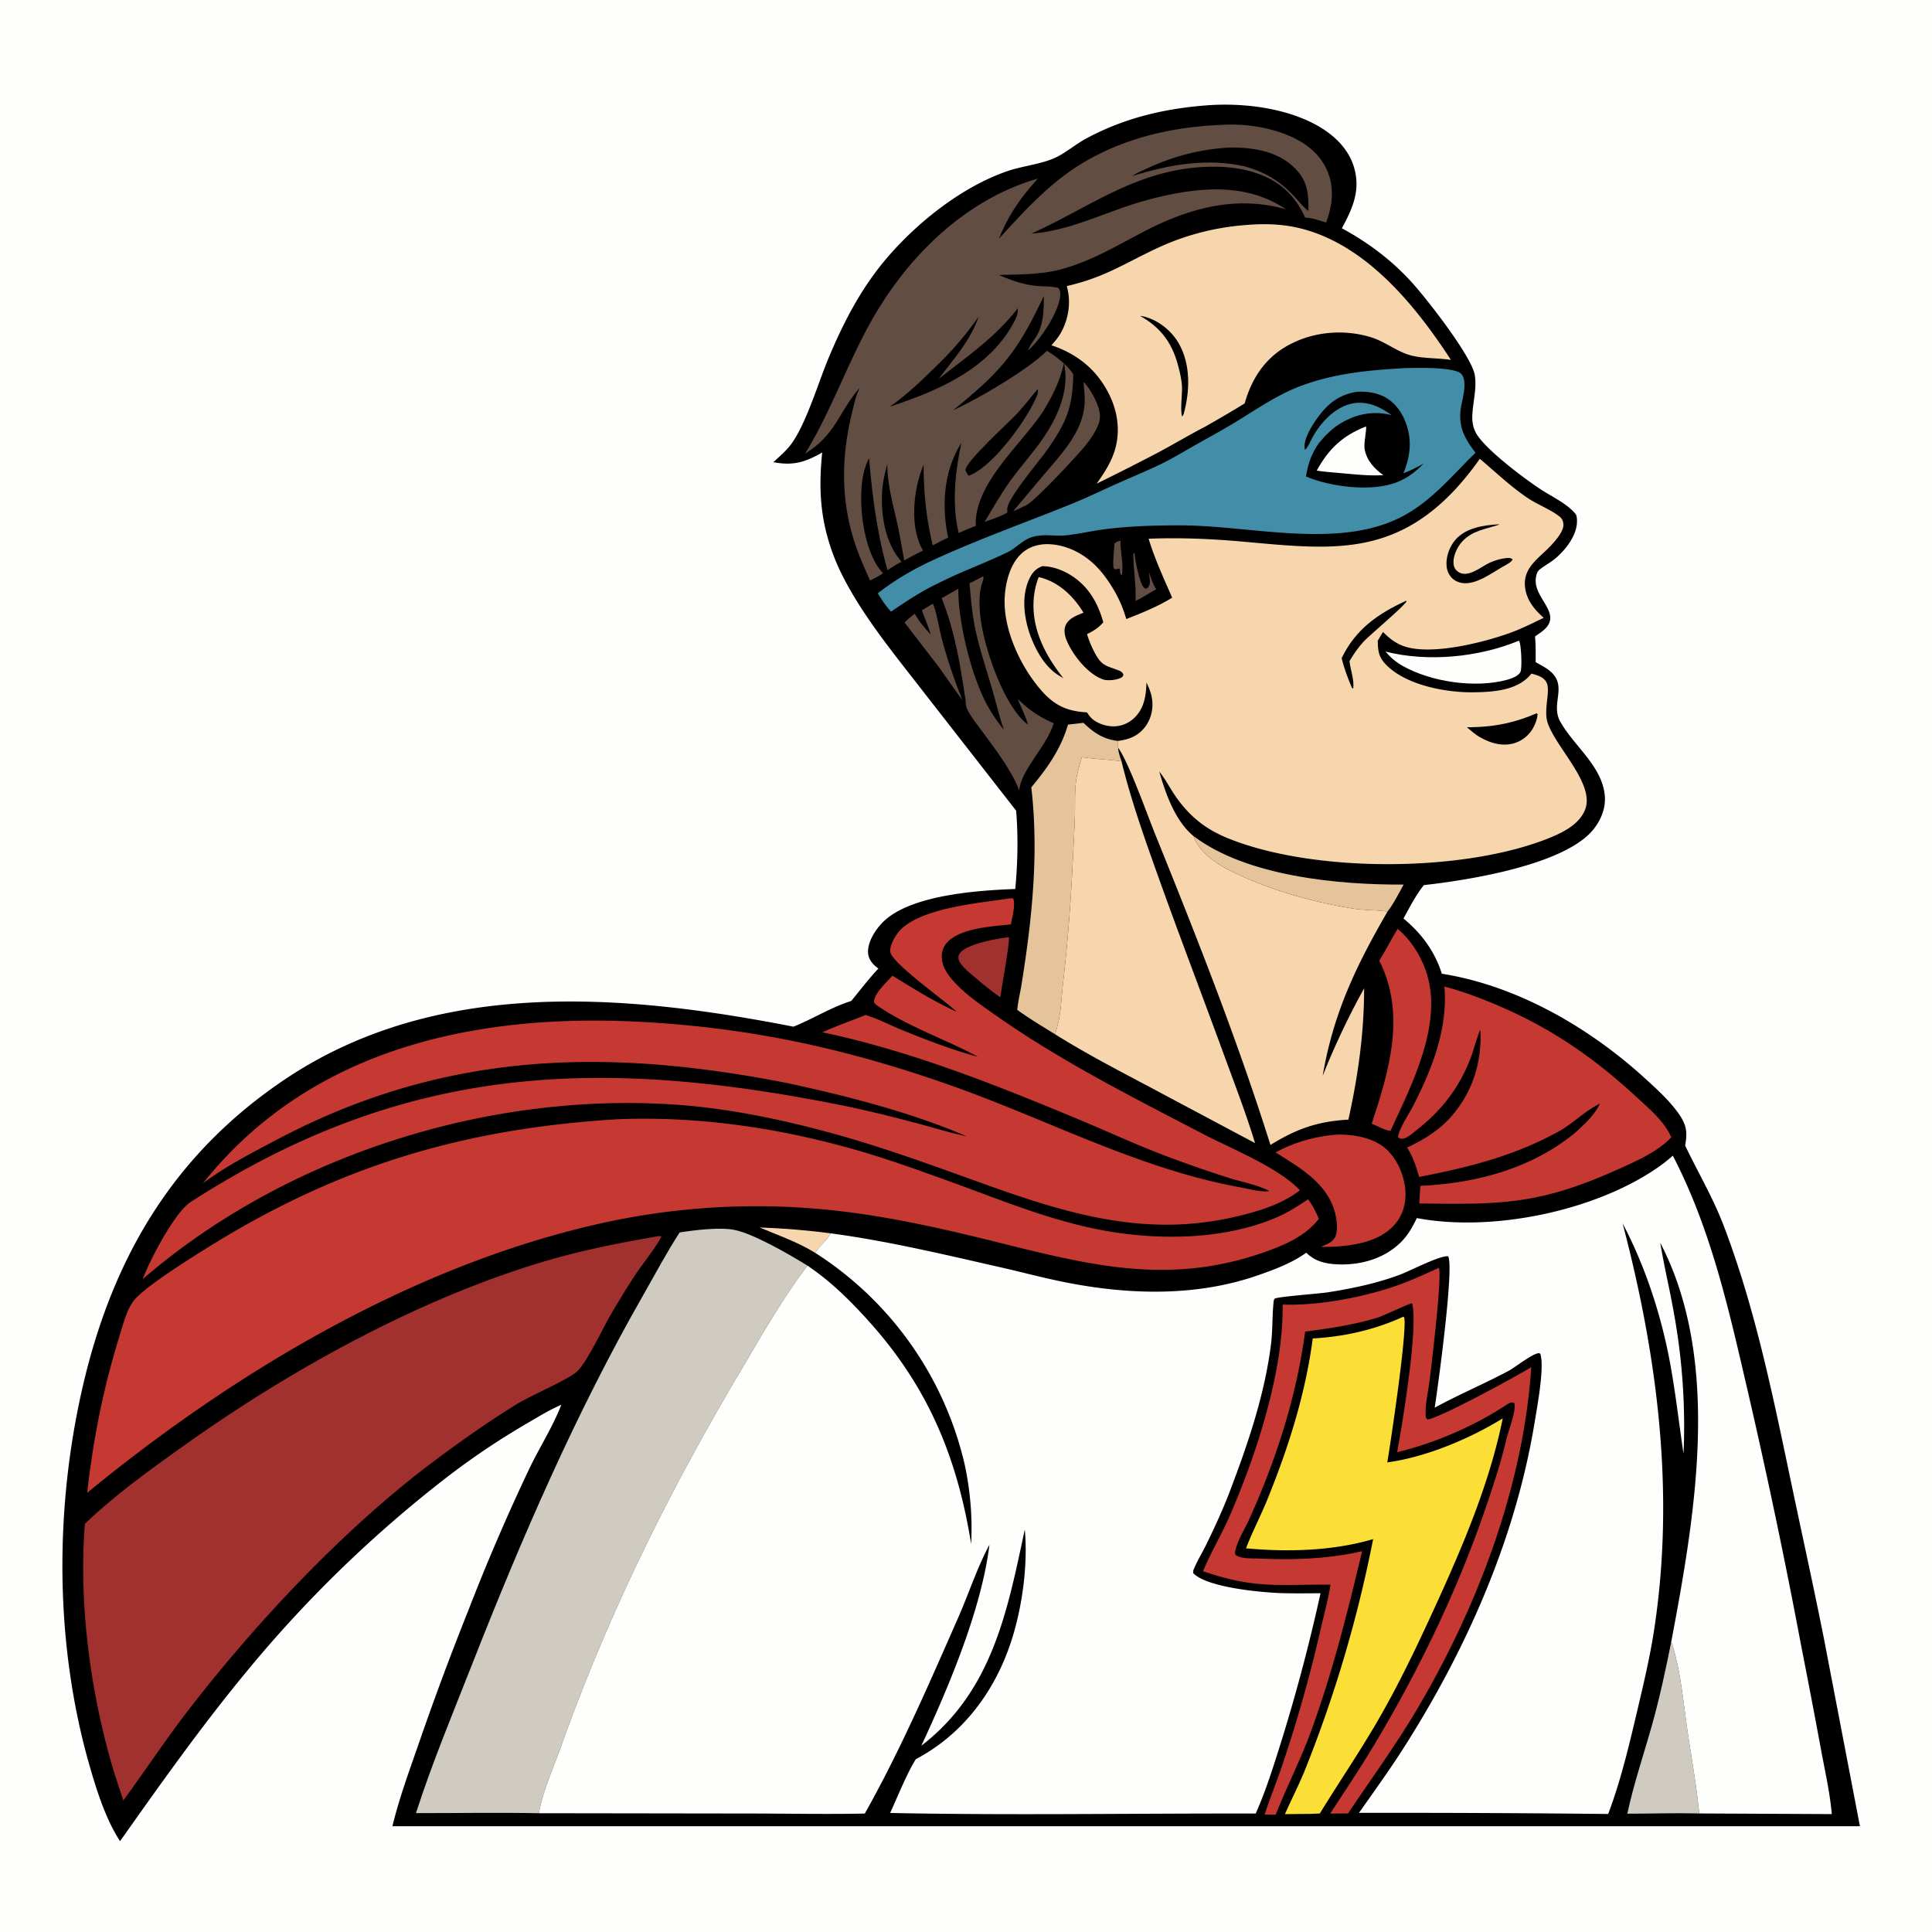 <svg version="1.1" xmlns="http://www.w3.org/2000/svg" style="display: block;" viewBox="0 0 2048 2048" width="1024" height="1024">
<path transform="translate(0,0)" fill="rgb(254,254,252)" d="M 0 0 L 2048 0 L 2048 2048 L 0 2048 L 0 0 z"/>
<path transform="translate(0,0)" fill="rgb(0,0,0)" d="M 1282.6 111.427 C 1318.65 109.214 1360.24 114.301 1392.67 131.066 C 1411.47 140.789 1428.74 155.873 1435.1 176.681 C 1442.63 201.311 1434.03 220.524 1422.45 241.957 C 1451.14 257.636 1475.88 276.242 1497.74 300.611 C 1513.3 317.97 1560.1 377.872 1563.34 397.655 C 1565.63 411.649 1561.35 426.045 1560.73 440.047 C 1560.43 446.892 1561.48 453.575 1564.94 459.565 C 1574.78 476.609 1616.38 507.799 1633.9 519.179 C 1645.38 526.63 1661.29 534.009 1670.06 544.718 C 1672.06 547.169 1671.79 553.276 1671.43 556.268 C 1669.75 570.184 1657.93 584.85 1647.09 593.31 C 1642.21 597.119 1636.65 600.052 1631.85 603.942 C 1629.51 605.839 1628.83 608.55 1628.28 611.405 C 1624.79 629.595 1645.6 643.127 1643.14 657.358 C 1641.72 665.59 1633.43 670.198 1627.2 674.654 C 1628.01 683.733 1627.87 692.86 1627.89 701.968 C 1632.81 704.641 1638 707.297 1642.39 710.788 C 1662.56 726.815 1643.36 745.587 1653.79 764.627 C 1667.92 790.405 1697.31 810.956 1701.02 842.044 C 1702.62 855.426 1697.65 868.363 1689.45 878.761 C 1659.4 916.84 1556.46 933.03 1509.39 938.248 C 1500.75 948.992 1494.36 961.61 1487.76 973.667 C 1506.97 989.584 1520.81 1008.27 1528.41 1032.21 A 176.72 176.72 0 0 1 1535.44 1033.39 C 1612.89 1047.48 1686.89 1091.04 1744.48 1143.76 C 1757.04 1155.26 1770.67 1167.59 1780.28 1181.69 C 1788.02 1193.04 1788.8 1201.24 1786.29 1214.27 C 1799.84 1242.58 1815.8 1269.52 1827.05 1298.93 C 1861.41 1388.77 1880.37 1484.66 1900.15 1578.51 C 1911.42 1631.98 1923.2 1685.28 1933.81 1738.9 L 1971.6 1935.88 L 415.978 1935.89 C 422.891 1907.14 433.448 1878.19 443.207 1850.25 A 3099.56 3099.56 0 0 1 495.956 1708.36 A 2232.56 2232.56 0 0 1 560.442 1558.25 C 571.41 1535.06 585.807 1512.95 595.031 1489.08 C 582.394 1494.58 570.363 1501.98 558.48 1508.93 C 528.926 1526.19 501.301 1544.69 474.173 1565.55 A 1322.18 1322.18 0 0 0 262.808 1770.19 C 214.636 1828.3 170.788 1890.12 127.268 1951.73 C 112.358 1928.94 102.804 1898.94 95.281 1872.91 C 60.681 1753.19 57.987 1621.15 81.486 1499.18 C 110.067 1350.84 174.074 1230.45 301.235 1144.69 C 461.582 1036.56 660.697 1053.01 841.1 1088.32 C 861.884 1079.95 880.855 1067.84 902.407 1061.05 C 911.798 1049.5 920.963 1037.56 931.11 1026.68 A 62.909 62.909 0 0 1 928.244 1024.43 C 923.731 1020.62 920.442 1015.72 920.171 1009.68 C 919.689 998.971 927.14 986.998 934.198 979.274 C 962.181 948.65 1036.24 943.845 1076.23 942.37 C 1078.8 915.139 1079.42 886.672 1077.16 859.37 L 980.534 735.492 C 946.238 691.035 900.921 637.384 882.192 585.069 C 869.326 549.129 867.71 517.133 871.568 479.67 C 853.704 489.905 840.641 493.993 819.858 489.88 C 826.493 483.69 833.124 478.213 838.602 470.878 C 854.484 449.612 867.749 404.576 878.661 378.662 C 895.096 339.631 914.142 303.227 942.149 271.133 C 974.635 233.907 1020.46 197.893 1067.46 181.541 C 1083.38 175.999 1103.7 174.06 1118.34 167.311 C 1129.82 162.025 1139.99 153.017 1151.21 146.953 C 1192.6 124.59 1236.05 114.634 1282.6 111.427 z"/>
<path transform="translate(0,0)" fill="rgb(97,77,66)" d="M 1187.79 573.059 C 1187.26 584.759 1191.68 599.092 1189.02 610.244 L 1187.29 607.492 C 1187.38 605.721 1187.35 604.34 1186.94 602.61 C 1185.31 603.1 1183.74 603.372 1182.06 603.616 L 1180.31 601.811 C 1179.61 593.513 1180.83 584.672 1181.38 576.355 C 1183.04 574.127 1185.22 573.946 1187.79 573.059 z"/>
<path transform="translate(0,0)" fill="rgb(97,77,66)" d="M 1203.7 636.902 C 1204.53 619.936 1201.31 603.71 1201.37 586.935 L 1202.77 586.16 C 1202.71 592.776 1208.07 618.022 1212.29 622.488 C 1213.3 623.562 1213.34 623.488 1214.45 624.078 C 1216.6 623.258 1217.24 622.842 1218.2 620.525 C 1219.83 616.578 1218.12 610.586 1217.88 606.425 C 1220.09 612.59 1221.97 619.125 1225.62 624.611 C 1218.41 628.371 1211.07 633.885 1203.7 636.902 z"/>
<path transform="translate(0,0)" fill="rgb(247,214,173)" d="M 805.165 1301.13 C 830.295 1302.06 855.805 1304.1 880.724 1307.41 C 876.108 1315.08 868.925 1320.55 864.15 1328.07 C 845.705 1316.66 825.054 1309.52 805.165 1301.13 z"/>
<path transform="translate(0,0)" fill="rgb(97,77,66)" d="M 988.75 639.952 C 991.739 644.002 995.941 667.601 997.611 674.097 C 1003.66 697.623 1011.2 719.863 1020.29 742.382 C 1011.7 730.6 1003.36 718.621 994.913 706.729 L 958.872 659.906 C 962.161 656.347 965.863 653.486 969.652 650.491 C 974.189 658.843 980.238 665.812 986.702 672.71 C 984.14 663.957 980.298 655.528 977.184 646.946 L 988.75 639.952 z"/>
<path transform="translate(0,0)" fill="rgb(97,77,66)" d="M 1148.59 404.805 C 1154.41 410.745 1159.8 420.249 1162.96 428.006 C 1166.29 436.174 1167.32 443.047 1163.82 451.249 C 1160.7 458.57 1156.1 465.384 1151.18 471.606 C 1143.07 481.868 1096.06 532.275 1087.64 535.698 C 1083.1 537.932 1078.45 539.973 1073.85 542.084 L 1106.59 503.186 C 1125.07 481.231 1147.85 458.039 1149.75 427.899 C 1150.23 420.279 1149.24 412.402 1148.59 404.805 z"/>
<path transform="translate(0,0)" fill="rgb(160,49,46)" d="M 1069.17 993.457 L 1069.49 993.692 C 1069.51 994.084 1069.44 994.492 1069.55 994.87 C 1070.49 998.155 1061.52 1048.56 1060.34 1057.19 C 1051.8 1051.2 1043.81 1044.73 1035.8 1038.07 C 1030.65 1033.4 1017.88 1023.99 1016.19 1017.14 C 1015.59 1014.71 1016.02 1012.32 1017.55 1010.31 C 1025.11 1000.38 1057.12 994.875 1069.17 993.457 z"/>
<path transform="translate(0,0)" fill="rgb(254,254,252)" d="M 1610.02 679.17 C 1610.25 679.496 1610.54 679.784 1610.69 680.148 C 1612.49 684.427 1613.74 708.363 1611.67 712.461 C 1609.54 716.7 1602 719.391 1597.79 720.544 C 1563.96 729.824 1517.25 723.009 1486.88 705.894 C 1479.43 701.648 1474.23 697.099 1468.66 690.718 C 1513.55 702.001 1567.29 696.875 1610.02 679.17 z"/>
<path transform="translate(0,0)" fill="rgb(229,196,155)" d="M 1265.14 886.227 C 1321.73 929.118 1418.92 938.048 1487.89 937.678 C 1482.82 946.983 1477.37 957.971 1470.83 966.305 C 1459.1 964.502 1446.91 965.082 1435.07 963.229 C 1392.84 956.62 1346.03 943.472 1307.5 924.683 C 1291.32 916.794 1271.21 904.12 1265.14 886.227 z"/>
<path transform="translate(0,0)" fill="rgb(97,77,66)" d="M 1042.02 610.943 C 1043.75 612.883 1040.92 617.999 1040.29 620.523 C 1037.34 632.46 1038.09 646.223 1039.82 658.275 C 1044.3 689.373 1064.48 749.313 1089.73 768.224 C 1087.29 758.917 1082.31 750.158 1079 741.069 C 1091.24 752.925 1101.33 759.852 1116.99 766.677 C 1109.75 790.993 1082.16 816.059 1080.43 837.912 C 1072.05 816.235 1055.8 795.296 1042.17 776.646 C 1036.36 768.713 1029.37 760.402 1025.14 751.505 C 1023.87 748.824 1023.75 745.881 1023.64 742.963 C 1017.94 705.094 1012.51 670.071 998.203 634.096 L 1015.87 624.057 C 1015.49 657.476 1028.2 709.52 1042.63 739.858 C 1048.41 752.026 1055.61 763.104 1064.1 773.547 C 1059.22 759.445 1055.91 744.75 1051.71 730.428 C 1045.43 709.038 1038.15 687.689 1033.65 665.843 C 1030.4 650.119 1029.01 634.175 1027.74 618.198 C 1032.61 616.048 1037.3 613.405 1042.02 610.943 z"/>
<path transform="translate(0,0)" fill="rgb(198,57,51)" d="M 1481.54 984.571 C 1495.07 995.904 1505.08 1011.44 1511.08 1027.97 C 1531.11 1083.16 1496.86 1149.12 1473.99 1198.69 C 1468.76 1198.58 1459.25 1193.27 1454.09 1191.13 C 1472.7 1134.59 1490.61 1075.03 1462.11 1018.34 C 1468.89 1007.29 1474.89 995.712 1481.54 984.571 z"/>
<path transform="translate(0,0)" fill="rgb(208,203,192)" d="M 1725.03 1922.6 C 1731.89 1890.51 1742.79 1858.73 1751.62 1827.1 C 1759.6 1798.46 1765.76 1769.45 1771.61 1740.32 C 1781 1766.42 1784.53 1805.62 1788.63 1833.56 C 1792.94 1862.97 1798.41 1892.76 1801.22 1922.34 C 1775.9 1921.7 1750.38 1922.58 1725.03 1922.6 z"/>
<path transform="translate(0,0)" fill="rgb(198,57,51)" d="M 1410.22 1203.38 C 1410.64 1203.32 1411.07 1203.25 1411.49 1203.21 C 1429.7 1201.39 1453.24 1204.77 1467.78 1216.65 C 1480.53 1227.07 1488.42 1245.31 1489.74 1261.58 C 1490.8 1274.56 1487.47 1287.45 1478.93 1297.44 C 1464.9 1313.86 1442.8 1318.96 1422.25 1320.95 C 1414.83 1321.58 1407.59 1321.86 1400.15 1321.75 C 1405.48 1319.17 1411.96 1317.44 1415.02 1311.91 C 1418.67 1305.32 1417.12 1293.5 1415.44 1286.48 C 1407.79 1254.72 1377.81 1237.64 1352.17 1221.64 C 1370.12 1211.68 1389.86 1205.8 1410.22 1203.38 z"/>
<path transform="translate(0,0)" fill="rgb(229,196,155)" d="M 1132.12 768.09 A 490.362 490.362 0 0 0 1148.45 766.181 C 1159.57 776.774 1169.13 783.401 1184.82 785.441 C 1184.73 788.034 1184.71 790.091 1185.28 792.65 C 1185.5 797.592 1187.37 802.337 1188.85 807.029 C 1174.88 804.981 1160.79 804.742 1146.78 802.589 C 1144.45 810.787 1141.89 819.071 1140.73 827.532 C 1139.09 839.563 1139.81 851.875 1139.45 863.991 C 1138.9 882.303 1137.8 900.64 1136.87 918.937 A 1888.1 1888.1 0 0 1 1126.68 1044.09 C 1124.83 1060.49 1124.45 1080.97 1118.13 1096.17 C 1104.76 1087.93 1091.08 1079.7 1078.33 1070.52 C 1079.07 1062.19 1081.11 1053.83 1082.53 1045.58 A 1327.32 1327.32 0 0 0 1088.15 1008.31 C 1096.03 951.016 1099.98 892.215 1093.21 834.636 C 1110.34 813.908 1124.48 794.212 1132.12 768.09 z"/>
<path transform="translate(0,0)" fill="rgb(198,57,51)" d="M 1525.16 1343.94 C 1529.19 1349.51 1517.38 1447.68 1515.52 1462.78 C 1514.18 1473.74 1510.33 1490.14 1511.38 1500.84 C 1511.59 1503.01 1511.56 1503.27 1513.28 1504.69 C 1525.4 1503.57 1606.58 1459.48 1623.21 1449.26 C 1614.83 1576.54 1565.07 1706.59 1500 1815.42 C 1477.95 1852.32 1452.82 1886.59 1429.03 1922.3 L 1410.07 1922.48 L 1411.75 1919.93 C 1427.11 1896.43 1442.79 1872.86 1457.22 1848.79 C 1503.77 1771.08 1544.78 1686.17 1574.18 1600.44 C 1582.66 1575.7 1590.86 1551.29 1596.79 1525.8 C 1599.02 1516.22 1607.22 1496.36 1605.36 1487.37 L 1603.25 1486.59 C 1601.06 1486.72 1599.92 1487.21 1598.15 1488.39 C 1563.52 1511.38 1521.43 1529.67 1481.05 1539.37 C 1486.71 1508.1 1503.51 1407.76 1496.97 1381.54 C 1494.47 1381.34 1466.33 1394.88 1460.56 1396.65 C 1435.36 1404.39 1409.52 1408.09 1383.48 1411.58 C 1375.86 1468.82 1359.96 1523.83 1338.41 1577.33 A 788.085 788.085 0 0 1 1323.92 1611.1 C 1318.96 1621.96 1311.02 1634.2 1309.06 1645.91 C 1309.55 1647.7 1309.22 1647.99 1310.94 1649.02 C 1316.92 1652.59 1328.07 1651.85 1334.99 1652.15 C 1371.96 1653.75 1407.69 1652.59 1443.91 1644.34 C 1428.4 1709.25 1412.28 1774.13 1389.13 1836.83 C 1378.2 1866.42 1363.87 1894.4 1352.28 1923.67 L 1340.59 1923.53 C 1346.38 1905.49 1353.72 1887.92 1359.7 1869.94 A 1475.87 1475.87 0 0 0 1399.62 1728.4 C 1403.4 1712.26 1407.7 1696.18 1410.48 1679.83 C 1355.39 1679.35 1331.09 1684.66 1275.31 1665.59 C 1283.32 1645.95 1294.54 1627.46 1303.09 1607.97 C 1331.12 1544.11 1360.98 1453.2 1359.61 1382.91 C 1395.71 1384.27 1441.73 1375.79 1475.79 1364.44 C 1492.71 1358.8 1509.02 1351.48 1525.16 1343.94 z"/>
<path transform="translate(0,0)" fill="rgb(198,57,51)" d="M 1531.12 1045.78 A 341.397 341.397 0 0 1 1563.53 1056.14 C 1631.41 1081.57 1681.93 1114.08 1735.21 1163.3 C 1748.8 1175.85 1763.87 1188.33 1771.68 1205.46 C 1770.85 1206.39 1770.03 1207.27 1769.13 1208.13 C 1754.17 1222.4 1733.43 1231.31 1714.78 1239.7 C 1632.68 1276.61 1592.15 1277.11 1504.52 1275.67 L 1505.6 1257.03 C 1564.41 1254.43 1622.84 1238.98 1669.15 1201.25 C 1679.35 1192.07 1689.94 1182.44 1696.04 1169.94 C 1680.66 1177.14 1667.79 1190.74 1652.68 1199.14 C 1605.66 1225.24 1556.65 1237.53 1504.28 1247.59 C 1501.18 1236.63 1497.91 1226.04 1491.52 1216.51 C 1508.96 1208.24 1525.02 1198.6 1537.97 1184.03 C 1560.87 1158.26 1571.19 1125.72 1569.2 1091.59 C 1564.97 1101.21 1562.66 1111.69 1558.94 1121.52 C 1547.44 1151.88 1528.55 1176.78 1503.1 1196.71 C 1499.02 1199.9 1493.96 1204.68 1489.17 1206.54 C 1486.19 1207.7 1484.67 1207.08 1482 1205.85 C 1481.81 1198.48 1494.59 1179.05 1498.3 1171.77 C 1518.15 1132.8 1534.97 1090.19 1531.12 1045.78 z"/>
<path transform="translate(0,0)" fill="rgb(247,214,173)" d="M 1146.78 802.589 C 1160.79 804.742 1174.88 804.981 1188.85 807.029 C 1198.79 847.85 1213.12 888.17 1227.24 927.72 C 1249.88 991.161 1274 1054.01 1297.14 1117.27 C 1308.57 1148.53 1320.74 1179.91 1330.4 1211.76 L 1220.83 1153.42 C 1186.02 1134.93 1151.58 1117.15 1118.13 1096.17 C 1124.45 1080.97 1124.83 1060.49 1126.68 1044.09 A 1888.1 1888.1 0 0 0 1136.87 918.937 C 1137.8 900.64 1138.9 882.303 1139.45 863.991 C 1139.81 851.875 1139.09 839.563 1140.73 827.532 C 1141.89 819.071 1144.45 810.787 1146.78 802.589 z"/>
<path transform="translate(0,0)" fill="rgb(66,141,167)" d="M 1486.11 390.427 A 98.52 98.52 0 0 1 1492.9 390.133 C 1503.9 389.956 1542.56 388.934 1549.22 396.601 C 1556.12 404.537 1549.84 423.582 1548.49 433.166 C 1545.74 452.568 1552.82 465.138 1564.11 479.964 C 1539.39 503.908 1518.12 530.642 1487.09 547.135 C 1419.68 582.956 1326.42 557.048 1251.8 556.902 C 1225.32 556.85 1198.66 557.601 1172.36 560.86 C 1158.5 562.577 1144.81 565.803 1130.96 567.395 C 1118.83 568.792 1107.38 565.676 1095.19 569.003 C 1084.05 572.044 1077.86 580.581 1067.97 585.406 C 1043.81 597.195 1018.42 606.035 994.376 618.41 C 976.973 626.489 960.4 637.612 944.553 648.35 C 939.08 642.529 934.613 635.762 930.54 628.92 C 946.837 616.003 967.357 603.845 986.19 595.081 C 1034.1 572.786 1083.69 555.158 1132.66 535.505 C 1150.16 528.485 1167.05 520.34 1184.23 512.635 C 1199.63 505.729 1215.36 499.309 1230.55 491.958 C 1242.61 486.123 1254.26 478.998 1265.93 472.412 C 1280.88 463.973 1295.95 455.851 1310.59 446.872 C 1332.03 433.729 1353.96 418.672 1377.46 409.662 C 1412.39 396.271 1449.07 392.423 1486.11 390.427 z"/>
<path transform="translate(0,0)" fill="rgb(0,0,0)" d="M 1438.25 415.293 C 1446.86 414.789 1455.92 415.749 1463.96 419.016 C 1476.18 423.984 1484.36 433.965 1489.31 445.927 C 1497.27 465.161 1495.34 482.775 1487.65 501.684 C 1495.2 498.933 1502.02 495.32 1509.05 491.45 C 1500.57 500.075 1492.05 506.751 1480.69 511.222 C 1453.97 521.734 1409.96 516.027 1384.35 505.073 C 1386.68 491.389 1390.14 481.061 1398.15 469.646 C 1405.1 461.24 1412.61 453.653 1422.12 448.148 C 1438.73 438.528 1456.66 435.218 1475.25 440.081 C 1465.74 433.344 1455.75 427.689 1443.8 426.98 C 1421.21 425.64 1402.71 443.879 1392.11 462.09 C 1389.53 466.529 1387.09 473.499 1383.33 476.891 C 1383.24 476.436 1383.13 475.984 1383.05 475.526 C 1381.36 465.636 1390.97 450.727 1396.56 442.937 C 1407.32 427.961 1419.54 418.305 1438.25 415.293 z"/>
<path transform="translate(0,0)" fill="rgb(254,254,252)" d="M 1447.97 452.07 C 1449.06 454.763 1445.42 469.648 1446.56 476.053 C 1448.7 488.03 1456.84 496.926 1466.44 503.704 C 1450.93 504.591 1435.52 502.801 1420.08 501.41 C 1411.92 500.798 1403.85 500.086 1395.75 498.911 C 1408.52 475.659 1423.27 461.807 1447.97 452.07 z"/>
<path transform="translate(0,0)" fill="rgb(247,214,173)" d="M 1320.07 238.586 C 1337.58 236.987 1356.28 237.275 1373.52 240.944 C 1445.8 256.323 1499.68 322.563 1538.05 381.528 C 1522.97 379.124 1504.75 380.491 1490.6 375.169 C 1477.51 370.247 1466.45 361.434 1452.7 357.312 C 1423.86 348.666 1391.49 351.586 1365.12 366.255 C 1340.84 379.759 1326.75 401.466 1319.4 427.67 A 1343.09 1343.09 0 0 1 1277.46 452.291 C 1261.1 460.82 1245.17 470.284 1228.91 479.027 A 2595.28 2595.28 0 0 1 1162.43 512.72 C 1169.77 502.473 1176.69 491.997 1180.84 480 C 1188.03 459.189 1185.35 437.38 1175.62 417.858 C 1162.62 391.765 1141.87 375.152 1114.55 366.002 C 1118.46 361.646 1122.12 357.348 1124.93 352.16 C 1132.95 337.369 1135.56 319.501 1130.8 303.286 C 1173.19 293.481 1193.96 277.798 1231.05 261.035 A 268.597 268.597 0 0 1 1320.07 238.586 z"/>
<path transform="translate(0,0)" fill="rgb(0,0,0)" d="M 1208.55 334.861 C 1210.34 335.061 1212.03 335.367 1213.77 335.841 C 1228.55 339.868 1242.16 350.977 1249.67 364.234 C 1262.37 386.666 1261.38 414.679 1254.77 438.796 L 1253.15 441.72 C 1250.8 435.28 1253.4 417.224 1252.96 409.591 C 1252.51 401.706 1250.41 393.137 1248.29 385.549 C 1241.77 362.291 1229.5 346.631 1208.55 334.861 z"/>
<path transform="translate(0,0)" fill="rgb(251,223,54)" d="M 1487.29 1395.88 L 1488.42 1396.23 C 1492.33 1408.13 1474.05 1529.62 1470.58 1550.21 C 1511.79 1544.57 1557.65 1525.26 1592.98 1503.55 C 1578.79 1573.31 1550.13 1640.17 1520.61 1704.59 C 1502.29 1744.56 1483.53 1784.07 1461.53 1822.2 C 1441.86 1856.31 1419.64 1888.83 1399.07 1922.37 L 1388.69 1922.79 L 1362.09 1923.07 C 1368.83 1907.69 1376.62 1892.66 1382.97 1877.12 A 1361.49 1361.49 0 0 0 1455.58 1631.53 C 1412.43 1644.19 1365.34 1645.29 1320.81 1641.31 C 1327.49 1623.82 1336.31 1607.09 1343.37 1589.73 C 1365.75 1534.69 1383.8 1477.86 1391.57 1418.8 C 1424.91 1416.97 1456.87 1409.78 1487.29 1395.88 z"/>
<path transform="translate(0,0)" fill="rgb(97,77,66)" d="M 1293.63 132.448 C 1314.63 130.91 1338.25 133.755 1358.16 140.668 C 1378.21 147.628 1396.81 159.325 1406.07 179.123 C 1414.93 198.047 1412.65 216.854 1405.8 235.902 C 1398.34 233.649 1391.33 231.026 1383.47 230.642 C 1373.65 208.777 1358.58 193.714 1336.02 185.076 C 1317.19 177.863 1297.33 176.014 1277.3 176.923 C 1204.57 180.224 1156.14 219.228 1093.36 247.622 C 1127.41 245.107 1158.25 231.287 1190.03 220.192 A 375.133 375.133 0 0 1 1243.06 205.684 C 1284.61 197.604 1326.89 197.352 1363.22 221.893 C 1309.19 206.544 1259.07 221.092 1210.75 246.423 C 1183.33 260.802 1158.33 275.755 1128.28 284.53 C 1105 291.33 1082.73 290.695 1058.87 291.535 C 1071.73 296.988 1085.13 301.864 1099.15 303.119 C 1106.61 303.787 1114.62 303.296 1121.86 305.204 C 1123.51 307.564 1124.1 309.435 1123.96 312.298 C 1123.08 330.091 1103.06 359.966 1090.03 371.306 C 1091.13 366.679 1095.53 361.478 1098.08 357.412 C 1106.34 344.248 1106.49 328.688 1106.53 313.666 C 1078.47 373.396 1061.36 393.597 1010.35 434.849 C 1036.46 423.098 1090.23 391.627 1109.76 371.847 C 1119.73 378.032 1131.22 386.664 1137.64 396.659 C 1137.6 411.3 1136.01 426.667 1130.81 440.453 C 1125.99 453.231 1118.3 464.993 1110.59 476.182 C 1102.19 488.35 1067.42 528.652 1067.67 539.892 C 1067.69 540.995 1067.86 542.091 1067.9 543.193 C 1060.92 547.617 1051.41 550.249 1043.69 553.302 C 1053.05 537.731 1062.17 521.458 1073.05 506.884 C 1085.41 490.35 1099.37 475.062 1110.32 457.496 C 1123.52 436.325 1133.65 409.915 1127.76 384.823 C 1123.68 403.965 1115.85 419.422 1105.79 436.037 C 1082.43 471.445 1032.4 512.894 1034.36 557.502 C 1028.21 559.664 1022.21 562.455 1016.22 565.028 C 1008.81 533.718 1012.46 500.444 1019.19 469.37 C 1000.25 499.156 997.936 536.046 1005.1 569.943 C 999.561 572.345 994.139 575.441 988.736 578.165 C 981.939 549.33 978.973 522.247 979.102 492.604 C 977.107 497.756 975.163 502.896 973.749 508.243 C 967.578 531.564 966.027 562.224 978.491 583.671 C 971.709 586.8 965.118 590.599 958.5 594.075 C 956.191 581.338 954.146 568.526 951.356 555.884 C 946.706 534.817 940.471 513.5 940.608 491.787 C 938.069 501.626 935.692 510.879 935.084 521.074 C 933.57 546.465 938.457 576.006 955.752 595.495 C 950.491 598.028 945.689 601.284 940.793 604.446 C 929.764 565.17 924.668 526.232 921.273 485.707 L 920.895 486.473 C 920.689 486.9 920.492 487.332 920.283 487.758 C 914.159 500.252 912.96 514.944 912.891 528.704 C 912.775 552.057 919.131 590.521 936.173 607.658 C 931.673 610.597 927.119 613.016 922.313 615.4 C 916.773 603.017 911.197 590.572 906.834 577.715 C 891.44 532.357 891.53 486.426 902.563 440.189 C 904.89 430.437 906.92 420.028 911.397 411.023 C 888.702 437.155 886.308 460.644 853.37 480.91 C 880.374 437.092 897.34 387.652 922.343 342.543 C 960.771 273.214 1022.35 211.658 1100.23 189.301 C 1082.27 208.954 1068.8 228.266 1058.88 253.09 L 1069.28 241.697 C 1086.92 222.557 1105.86 202.893 1126.59 187.127 C 1174.64 150.567 1234.09 134.874 1293.63 132.448 z"/>
<path transform="translate(0,0)" fill="rgb(0,0,0)" d="M 1099.65 412.772 C 1099.77 412.888 1099.93 412.972 1100 413.121 C 1101.47 416.29 1097.56 423.073 1096.07 426.198 C 1085.32 448.782 1051.36 495.682 1026.81 504.282 C 1025.53 502.469 1023.67 500.311 1023.6 497.999 C 1023.33 489.532 1069.55 447.637 1077.68 438.881 C 1085.4 430.574 1092.47 421.546 1099.65 412.772 z"/>
<path transform="translate(0,0)" fill="rgb(0,0,0)" d="M 1078.84 326.819 C 1079.39 331.856 1077.82 335.717 1075.52 340.166 C 1049.34 390.84 994.502 414.268 943.242 431.046 C 962.771 417.682 980.49 399.879 997.349 383.333 C 1012.36 368.419 1025.23 353.075 1037.33 335.71 C 1028.84 360.844 1010.76 380.794 994.984 401.575 C 1024.55 378.501 1055.86 356.907 1078.84 326.819 z"/>
<path transform="translate(0,0)" fill="rgb(0,0,0)" d="M 1302.52 156.42 C 1303.57 156.391 1304.61 156.359 1305.66 156.359 C 1330.1 156.358 1355.66 160.775 1373.41 179.089 C 1386.31 192.4 1387.26 206.183 1386.99 223.65 C 1381.12 219.209 1376.54 213.094 1371.52 207.741 C 1356.27 191.48 1341.12 182.622 1319.8 176.414 C 1278.89 167.222 1239.68 174.529 1200.32 186.543 C 1205.02 183.171 1211.15 180.779 1216.42 178.325 C 1243.94 165.502 1272.2 158.283 1302.52 156.42 z"/>
<path transform="translate(0,0)" fill="rgb(208,203,192)" d="M 720.436 1306.46 C 736.303 1303.96 762.393 1300.7 778.003 1303.64 C 798.405 1307.47 837.462 1330.17 855.946 1341.6 C 828.646 1377.83 806.01 1417.76 782.957 1456.75 C 707.573 1584.27 644.805 1711.2 594.896 1850.88 C 587.473 1871.65 574.509 1900.9 571.337 1922.09 C 527.932 1921.29 484.371 1922 440.948 1921.99 C 458.019 1868.84 479.928 1816.48 500.342 1764.52 C 552.908 1630.73 610.458 1497.73 681.869 1372.82 C 694.631 1350.49 706.415 1328.07 720.436 1306.46 z"/>
<path transform="translate(0,0)" fill="rgb(198,57,51)" d="M 1070.2 952.386 C 1071.84 952.087 1072.45 952.165 1074.04 952.476 C 1076.7 958.908 1072.81 972.893 1071.66 979.895 C 1052.07 982 1019.77 983.624 1005.01 998.002 C 1000.65 1002.25 998.333 1007.74 998.318 1013.83 C 998.293 1024.59 1004.47 1033.21 1011.42 1040.83 C 1023.5 1054.06 1038.5 1064.27 1053.04 1074.57 C 1122.54 1123.82 1200.38 1163.05 1275.84 1202.33 C 1306.15 1218.11 1355.27 1237.61 1377.94 1261.73 C 1358.37 1276.97 1332.83 1284.39 1308.96 1289.92 C 1212.93 1312.17 1129.83 1286.23 1039.88 1253.87 C 1000.8 1239.81 961.811 1225.57 922.169 1213.13 C 859.162 1193.36 786.088 1176.14 720.26 1171.26 C 519.81 1156.4 303.808 1224.09 151.253 1355.96 C 158.556 1336.35 185.059 1285.2 201.967 1274.29 C 428.227 1128.21 632.912 1119.98 890.097 1171.24 C 918.222 1176.84 946.313 1183.85 974.022 1191.25 C 990.748 1195.71 1007.49 1200.98 1024.45 1204.45 C 966.398 1179.36 898.937 1162.08 837.3 1148.69 A 1290.37 1290.37 0 0 0 760.561 1135.59 C 592.894 1112.09 444.614 1128.3 293.793 1207.92 C 267.213 1221.95 239.116 1236.28 215.084 1254.42 C 330.222 1109.8 507.434 1073.38 683.459 1083.44 C 799.139 1090.04 900.116 1112.42 1009.4 1151.12 C 1111.2 1187.17 1207.4 1239.06 1314.57 1258.61 C 1324.01 1260.33 1336.18 1263.9 1345.69 1262.61 C 1333.39 1255.99 1316.26 1252.95 1302.79 1248.64 A 1273.35 1273.35 0 0 1 1233.24 1224.38 C 1202.84 1212.78 1173.44 1199.11 1143.42 1186.61 C 1055.41 1149.98 965.204 1113.93 871.709 1094.24 C 886.675 1087.56 902.363 1082.08 917.566 1075.9 C 929.935 1079.69 942.001 1086.01 954 1090.94 C 978.906 1101.17 1010.62 1113.52 1036.67 1120.19 C 1002.63 1101.83 964.276 1089.01 932.043 1067.41 C 930.531 1066.39 926.768 1064.03 926.616 1062.09 C 925.956 1053.71 940.679 1040.26 946.027 1034.33 C 969.3 1048.49 989.187 1061.15 1014.17 1072.58 C 1002.48 1061.31 945.517 1021.16 943.786 1009.09 C 942.898 1002.9 948.101 993.634 951.733 988.915 C 972.006 962.573 1037.98 957.277 1070.2 952.386 z"/>
<path transform="translate(0,0)" fill="rgb(160,49,46)" d="M 698.577 1310.28 C 699.187 1310.17 700.398 1310.48 701.029 1310.58 C 699.443 1316.64 677.946 1344.24 672.391 1352.89 A 936.714 936.714 0 0 0 646.607 1394.98 C 638.478 1409.34 622.667 1442.76 612.347 1453.22 C 603.701 1461.99 563.42 1478.86 548.29 1488.17 C 517.631 1507.03 487.547 1528.27 458.729 1549.87 C 364.832 1620.24 269.803 1721.59 198.258 1814.7 C 174.794 1845.24 153.556 1877.53 130.701 1908.53 L 121.794 1881.44 C 96.557 1799.72 82.905 1700.64 90.05 1615.23 C 123.234 1583.49 161.685 1556.1 199.057 1529.56 C 311.052 1450.01 447.576 1375.12 579.538 1336.4 C 618.292 1325.03 658.779 1317.08 698.577 1310.28 z"/>
<path transform="translate(0,0)" fill="rgb(198,57,51)" d="M 654.853 1186.43 C 741.596 1182.9 829.591 1196.15 912.756 1220.55 C 944.711 1229.92 976.151 1241.33 1007.46 1252.65 C 1058.22 1271 1106.93 1291.34 1160.05 1302.43 C 1222.02 1315.38 1297.51 1315.57 1355.83 1289.34 C 1366.78 1284.41 1376.62 1277.91 1386.63 1271.36 C 1391.48 1277.63 1394.85 1284.73 1398.07 1291.93 C 1383.28 1311.25 1359 1321 1336.61 1328.62 C 1233.06 1363.88 1146.95 1338.92 1044.87 1313.75 C 996.568 1301.84 947.545 1291.06 898.151 1284.78 A 759.349 759.349 0 0 0 655.484 1292.9 C 450.237 1333.99 252.736 1450.71 92.469 1582.42 C 98.761 1525.31 109.662 1470.86 126.761 1416.02 C 130.55 1403.87 134.655 1386.59 143.25 1377.03 C 156.506 1362.29 199.613 1335.3 217.836 1323.87 C 357.636 1236.23 490.68 1196.36 654.853 1186.43 z"/>
<path transform="translate(0,0)" fill="rgb(247,214,173)" d="M 1568.68 486.343 C 1585.4 500.447 1600.74 515.211 1618.93 527.598 C 1629.74 534.963 1643.33 539.704 1653.39 547.741 C 1655.78 549.65 1656.82 551.974 1657.23 555.007 C 1658.29 562.826 1648.67 573.354 1643.63 578.732 C 1632.25 590.876 1615.83 600.655 1616.4 619.368 C 1616.84 633.574 1624.92 644.596 1635.07 653.707 L 1636.4 654.879 C 1624.5 660.677 1612.57 666.648 1600.09 671.126 C 1571.56 681.363 1517.43 694.793 1488.86 685.226 C 1479.56 682.11 1472.78 676.715 1466.02 669.878 L 1460.49 679.15 C 1460.61 689.966 1461.42 696.678 1469.48 704.829 C 1490.93 726.541 1532.96 734.267 1562.21 733.86 C 1581.85 733.588 1606.03 732.169 1620.57 717.247 C 1621.59 716.202 1622.54 715.125 1623.5 714.022 C 1629.43 715.833 1636.22 717.382 1639.34 723.361 C 1643.93 732.164 1635.97 752.317 1640.57 766.228 C 1649.15 792.205 1690.74 830.821 1680.36 857.994 C 1674.57 873.152 1658.23 881.715 1644.09 887.573 C 1553.06 925.267 1390.66 925.749 1299.7 887.77 C 1275.87 877.823 1258.65 863.081 1244.44 841.564 C 1239.27 833.738 1234.78 825.15 1228.88 817.863 C 1235.54 841.231 1245.78 870.339 1265.14 886.227 C 1271.21 904.12 1291.32 916.794 1307.5 924.683 C 1346.03 943.472 1392.84 956.62 1435.07 963.229 C 1446.91 965.082 1459.1 964.502 1470.83 966.305 C 1437.44 1023.9 1413.29 1074.3 1402.13 1140.35 A 811.914 811.914 0 0 1 1446.02 1047.68 C 1446.06 1094.86 1439.54 1140.93 1429.35 1186.85 C 1396.53 1188.72 1374.39 1196.65 1346.72 1213.69 C 1311.29 1101.11 1267.98 991.849 1223.8 882.492 C 1215.83 862.752 1196.54 808.202 1185.28 792.65 C 1184.71 790.091 1184.73 788.034 1184.82 785.441 C 1196.48 783.975 1206.28 780.427 1213.7 770.724 C 1220.51 761.821 1222.92 750.577 1221.01 739.607 C 1220.05 734.014 1217.71 728.624 1215.33 723.5 C 1214.8 737.782 1212.91 751.636 1201.56 761.742 A 31.725 31.725 0 0 1 1177.97 769.888 C 1170.59 769.396 1161.18 766.016 1156.16 760.377 C 1154.71 758.749 1153.45 756.933 1152.2 755.151 C 1131.45 753.967 1118.11 748.057 1104.23 732.352 C 1081.82 707.004 1062.94 666.753 1065.08 632.277 C 1066.08 616.147 1071.29 596.354 1084.14 585.644 C 1093.28 578.034 1104.95 575.841 1116.54 577.205 C 1138.18 579.751 1156.66 592.137 1169.77 609.137 C 1180.7 623.313 1189.06 638.968 1193.89 656.217 C 1210.76 649.612 1227.06 643.132 1242.54 633.556 C 1233.58 612.957 1224.1 592.633 1217.59 571.071 C 1251.52 569.748 1284.64 571.21 1318.46 574.241 C 1408.29 582.29 1475.95 591.03 1543.65 517.677 A 323.138 323.138 0 0 0 1568.68 486.343 z"/>
<path transform="translate(0,0)" fill="rgb(0,0,0)" d="M 1490.29 636.934 L 1491.06 637.151 C 1490.69 640.744 1452 673.193 1446.18 679.367 C 1439.96 685.968 1435.17 692.978 1430.53 700.747 C 1431.33 709.569 1436.05 721.621 1434.33 730.086 L 1432.95 728.846 C 1428.71 718.727 1424.74 708.317 1422.2 697.634 C 1437 667.122 1460.01 650.968 1490.29 636.934 z"/>
<path transform="translate(0,0)" fill="rgb(0,0,0)" d="M 1588.7 555.769 L 1589.11 556.164 C 1574.95 560.901 1560.51 562.367 1549.8 574.28 C 1544.49 580.177 1540.05 589.714 1540.82 597.809 C 1541.13 601.111 1542.45 603.688 1545.12 605.739 C 1555.62 613.781 1570 600.647 1579.01 596.549 C 1584.5 594.049 1591.02 592.056 1597.06 591.577 C 1599.64 591.372 1601.45 591.235 1603.43 593.032 C 1602 595.833 1599.77 596.721 1597.17 598.426 C 1584.82 604.928 1571.01 616.082 1557.05 618.01 C 1551.25 618.812 1545.07 617.731 1540.46 613.926 C 1536.28 610.478 1533.87 605.4 1533.41 600.041 C 1532.56 590.256 1536.62 579.02 1543.16 571.764 C 1554.39 559.301 1572.88 556.704 1588.7 555.769 z"/>
<path transform="translate(0,0)" fill="rgb(0,0,0)" d="M 1628.93 756.06 L 1629.87 757.104 C 1629.58 761.986 1627.82 766.626 1625.55 770.936 A 34.099 34.099 0 0 1 1604.14 788.092 C 1591.05 791.514 1578.37 787.16 1567.19 780.472 C 1562.83 777.682 1558.9 774.144 1554.9 770.874 C 1581.43 771.058 1604.6 766.715 1628.93 756.06 z"/>
<path transform="translate(0,0)" fill="rgb(0,0,0)" d="M 1105.02 600.152 C 1114.54 600.313 1124.1 603.433 1132.34 608.092 C 1152.54 619.506 1163.54 637.905 1169.54 659.664 C 1164.38 665.584 1159.22 668.808 1152.28 672.18 C 1154.11 678.286 1156.61 684.423 1159.5 690.107 C 1167.62 706.074 1171.48 705.116 1186.32 710.865 C 1188.63 711.763 1189.93 712.968 1190.94 715.259 C 1190.28 716.7 1190.31 717.253 1188.89 718.115 C 1184.46 720.81 1174.23 721.934 1169.34 720.24 C 1153.26 714.669 1137.35 694.637 1130.89 679.331 C 1128.66 674.052 1127.26 667.789 1129.84 662.365 C 1133.23 655.243 1141.67 652.208 1148.53 649.529 A 43.438 43.438 0 0 0 1147.46 647.733 C 1136.74 630.645 1120.97 616.257 1101.09 611.715 A 76.783 76.783 0 0 0 1096.16 631.229 C 1092.2 664.347 1107.23 693.719 1127.23 718.876 C 1126.13 718.234 1125.04 717.567 1123.93 716.942 C 1109.49 708.804 1099.91 692.809 1093.78 677.798 C 1085.99 658.716 1081.98 633.723 1090.83 614.232 C 1094.01 607.239 1097.79 602.739 1105.02 600.152 z"/>
<path transform="translate(0,0)" fill="rgb(254,254,252)" d="M 1501.9 1291.21 C 1581.65 1306.28 1689.88 1283.96 1756.47 1238.19 A 165.182 165.182 0 0 0 1773.26 1225.03 C 1814.38 1304.32 1833.01 1390.07 1853.1 1476.39 A 6705.68 6705.68 0 0 1 1909.36 1744.75 A 9412.57 9412.57 0 0 1 1930.61 1856.11 C 1934.72 1878.24 1939.83 1900.59 1941.78 1923.01 L 1801.22 1922.34 C 1798.41 1892.76 1792.94 1862.97 1788.63 1833.56 C 1784.53 1805.62 1781 1766.42 1771.61 1740.32 C 1796.63 1607.53 1825.5 1443.41 1759.95 1317.41 C 1764.04 1342.6 1770.15 1367.39 1774.51 1392.52 A 665.722 665.722 0 0 1 1784.61 1541 C 1779.64 1507.92 1776.03 1474.8 1769.79 1441.89 C 1760.43 1392.48 1743.52 1341.23 1720.01 1296.78 C 1757.15 1438.12 1775.7 1582.49 1753.4 1727.94 C 1749.07 1756.17 1742.5 1783.92 1735.96 1811.7 C 1727.25 1848.69 1718.23 1887.33 1704.73 1922.9 A 21161.6 21161.6 0 0 0 1440.57 1921.71 C 1457.51 1897.72 1474.69 1873.86 1490.38 1849.02 C 1555.97 1745.15 1606.79 1629.37 1626.78 1507.7 C 1629.5 1491.17 1636.64 1452.86 1633.39 1437.32 C 1632.95 1435.24 1633.27 1435.99 1632 1434.43 C 1625.59 1433.74 1606.59 1449.16 1599.7 1452.87 C 1573.79 1466.79 1546.6 1478.1 1520.84 1492.22 C 1524.36 1469.34 1541.5 1344.19 1535.16 1331.74 C 1526.82 1330.48 1494.76 1347.17 1484 1351.21 C 1459.56 1360.39 1433.31 1365.87 1407.54 1369.91 C 1399.09 1371.24 1354.59 1374.57 1351.51 1376.52 C 1350.07 1377.44 1350.02 1380.39 1349.87 1382 C 1348.54 1396.41 1349.09 1410.83 1347.27 1425.3 C 1340.59 1478.37 1322.91 1530.33 1303.98 1580.1 C 1296.62 1599.45 1287.77 1618.69 1278.69 1637.3 C 1274.72 1645.45 1269.84 1653.35 1266.21 1661.65 C 1265.27 1663.8 1264.46 1665.33 1264.91 1667.65 C 1279.59 1683.03 1338.65 1688.32 1360.38 1688.84 C 1373.51 1689.15 1386.69 1688.99 1399.82 1688.89 A 1912.82 1912.82 0 0 1 1358.45 1845.26 C 1350.41 1870.9 1342.04 1897.88 1331.09 1922.42 C 1201.98 1922.15 1072.65 1924.42 943.57 1921.83 C 951.669 1904.27 960.91 1880.78 970.83 1864.78 C 1021.62 1838.1 1056 1790.94 1072.85 1736.94 C 1083.84 1701.72 1089.71 1658.28 1086.32 1621.31 C 1067.84 1708.03 1051.73 1792.81 976.658 1850.52 C 1005.62 1788.35 1040.56 1705.65 1048.83 1637.54 C 1035.69 1662.02 1026.77 1689.71 1015.54 1715.21 C 984.834 1784.91 954.13 1856.05 916.724 1922.45 C 877.272 1923.25 837.719 1922.48 798.257 1922.41 L 571.337 1922.09 C 574.509 1900.9 587.473 1871.65 594.896 1850.88 C 644.805 1711.2 707.573 1584.27 782.957 1456.75 C 806.01 1417.76 828.646 1377.83 855.946 1341.6 A 393.738 393.738 0 0 1 862.693 1346.34 C 884.069 1361.72 902.835 1380.46 920.432 1399.96 C 983.643 1470.01 1014.52 1544.25 1029.49 1636.76 A 323.273 323.273 0 0 0 1022.5 1551.97 A 363.457 363.457 0 0 0 864.15 1328.07 C 868.925 1320.55 876.108 1315.08 880.724 1307.41 C 941.175 1315.49 1001.26 1329.95 1060.71 1343.41 C 1084.07 1348.7 1107.23 1354.98 1130.74 1359.58 C 1197.92 1372.72 1268.93 1374.56 1334.27 1351.59 C 1351.6 1345.5 1369.75 1338.71 1384.72 1327.9 C 1394.6 1337.97 1407.66 1340.18 1421.28 1340.35 C 1444.69 1340.64 1468.28 1333.45 1485.13 1316.66 C 1492.65 1309.17 1497.31 1300.67 1501.9 1291.21 z"/>
</svg>